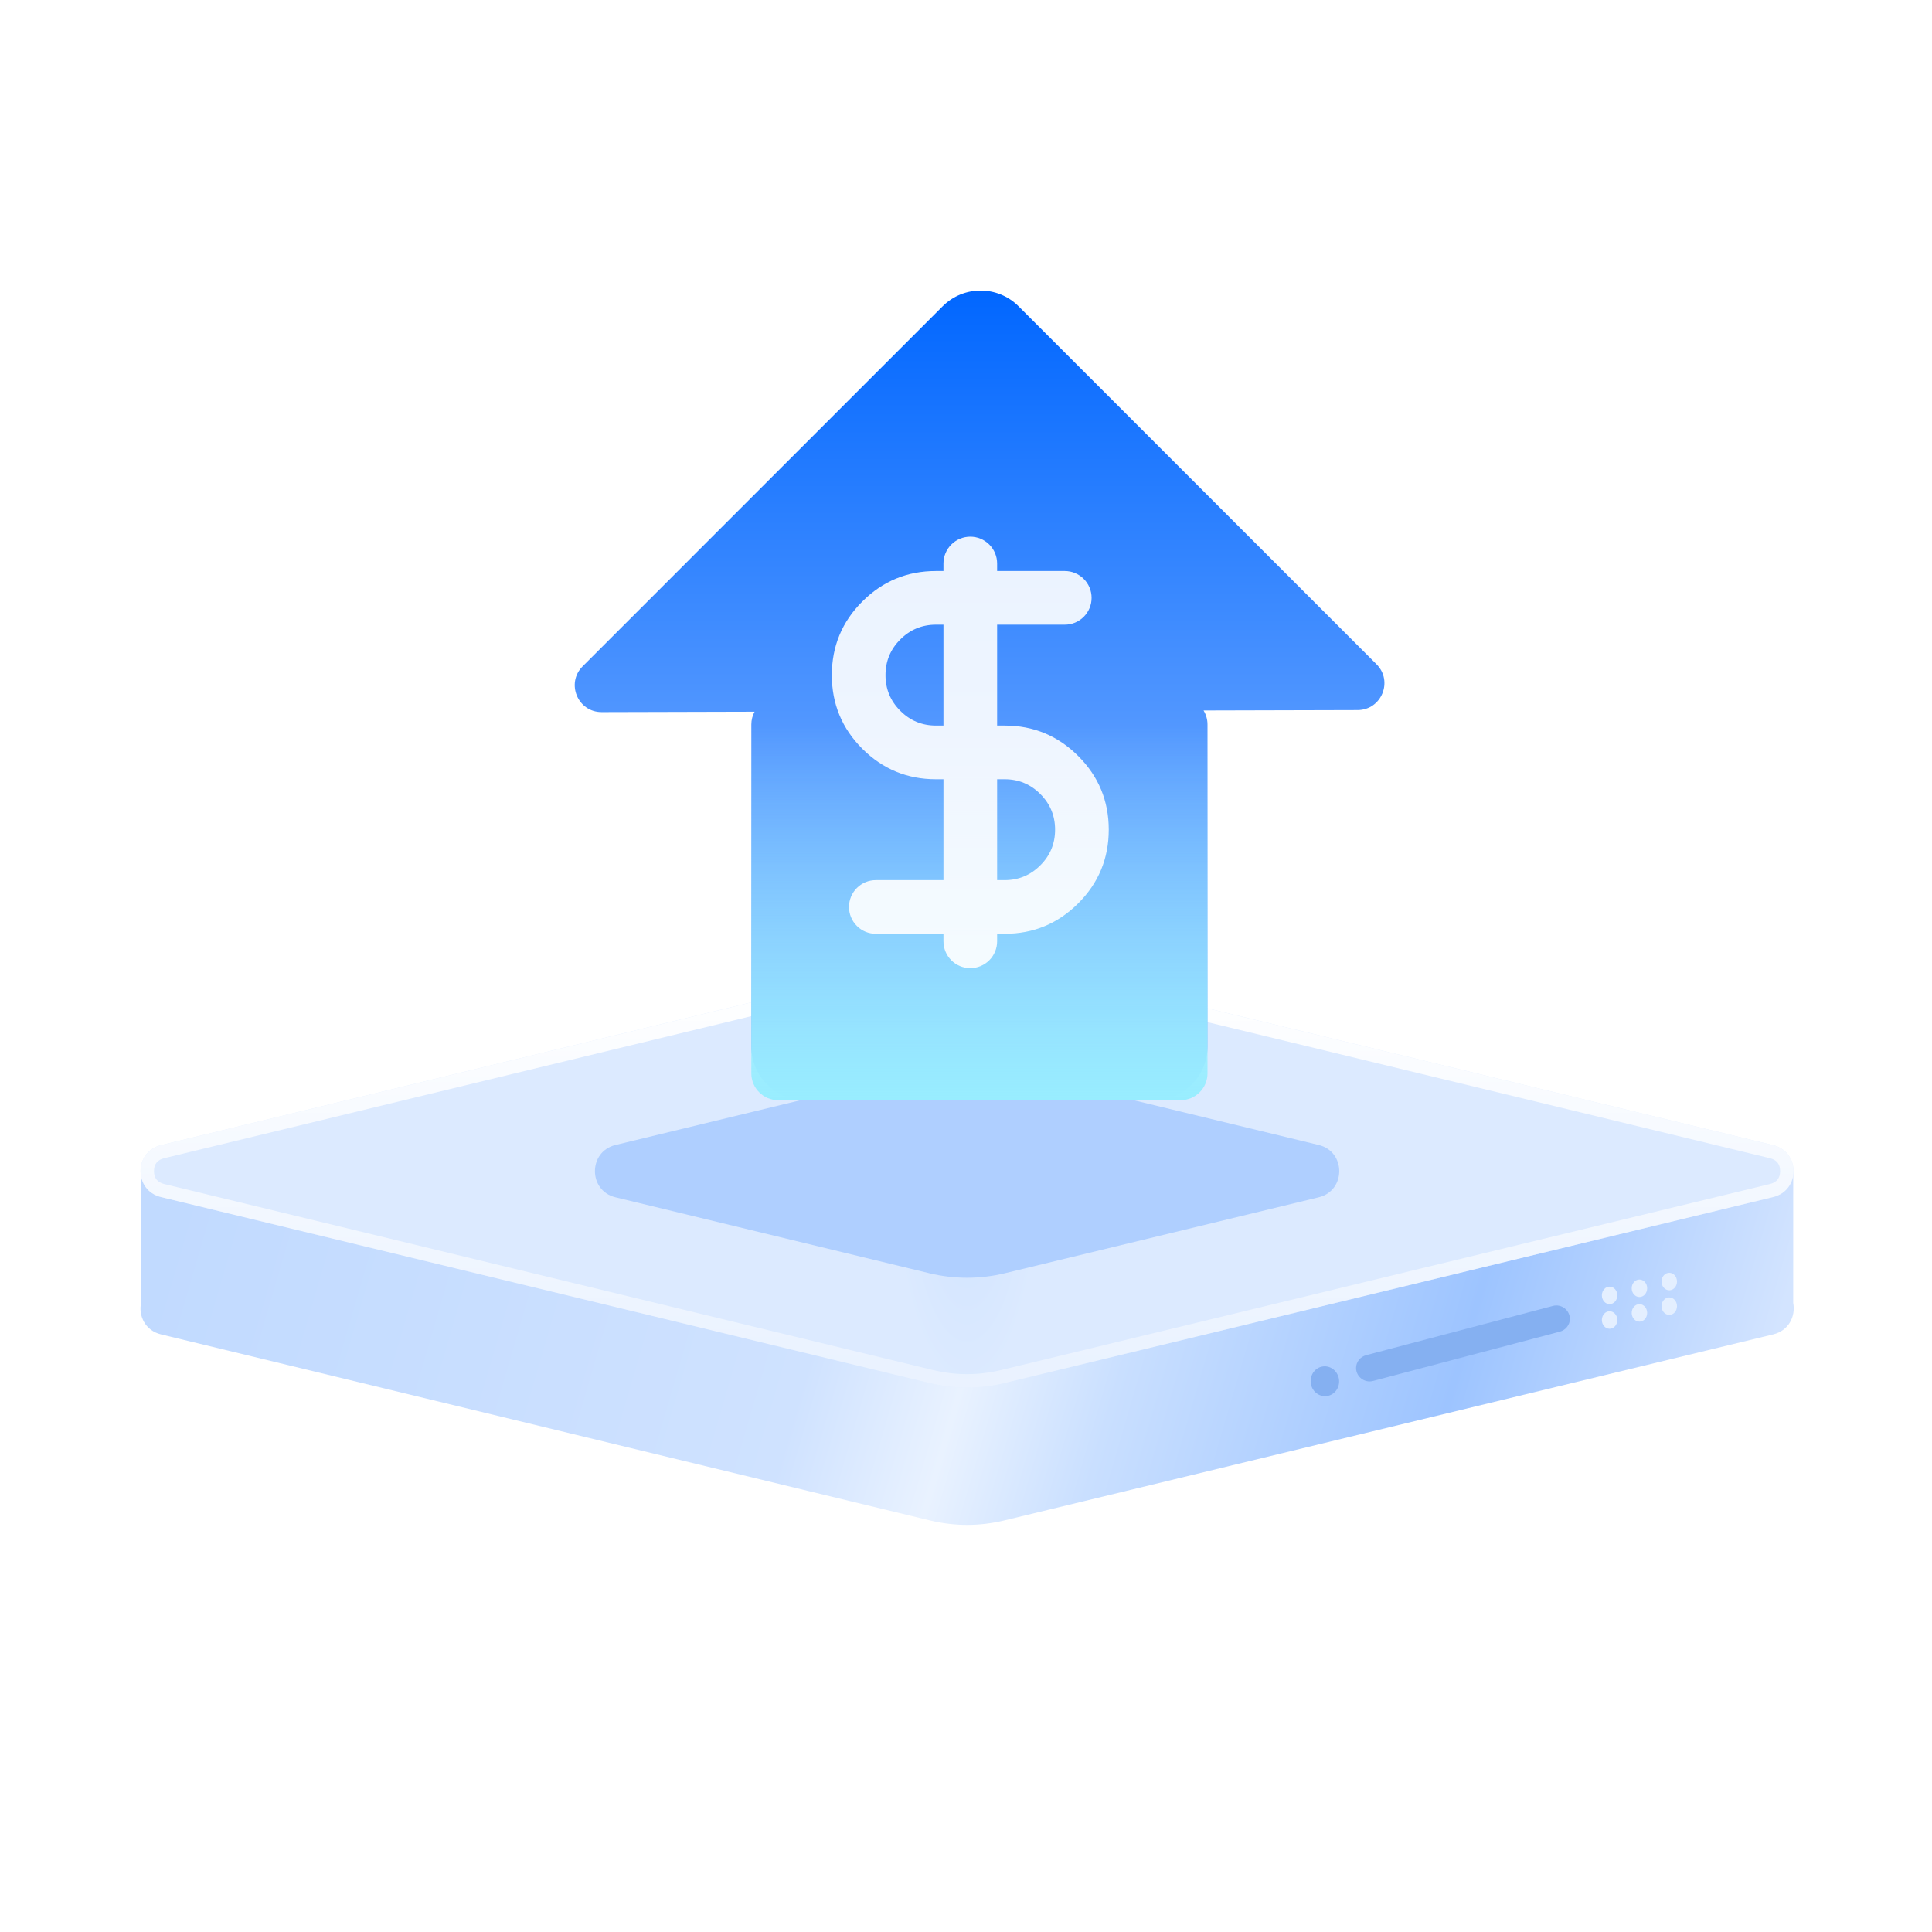<svg xmlns="http://www.w3.org/2000/svg" xmlns:xlink="http://www.w3.org/1999/xlink" fill="none" version="1.1" width="72" height="72" viewBox="0 0 72 72"><defs><clipPath id="master_svg0_4_4765"><rect x="0" y="0" width="72" height="72" rx="0"/></clipPath><linearGradient x1="1" y1="0.5" x2="3.8934022228431786e-8" y2="0.422" id="master_svg1_0_50"><stop offset="0%" stop-color="#D3E4FF" stop-opacity="1"/><stop offset="18.738%" stop-color="#9DC4FF" stop-opacity="1"/><stop offset="39.185%" stop-color="#C9DFFF" stop-opacity="1"/><stop offset="48.649%" stop-color="#E9F2FF" stop-opacity="1"/><stop offset="58.38%" stop-color="#CFE2FF" stop-opacity="1"/><stop offset="100%" stop-color="#C1DAFF" stop-opacity="1"/></linearGradient><radialGradient cx="0" cy="0" r="1" gradientUnits="userSpaceOnUse" id="master_svg2_0_58" gradientTransform="translate(60.113 33.684) rotate(45) scale(8.064 2.702)"><stop offset="0%" stop-color="#D0E3FF" stop-opacity="1"/><stop offset="100%" stop-color="#DCEAFF" stop-opacity="1"/></radialGradient><linearGradient x1="0.383" y1="0.383" x2="0.614" y2="0.614" id="master_svg3_0_60"><stop offset="0%" stop-color="#FFFFFF" stop-opacity="1"/><stop offset="100%" stop-color="#FFFFFF" stop-opacity="0.4"/></linearGradient><filter id="master_svg4_4_4773" filterUnits="objectBoundingBox" color-interpolation-filters="sRGB" x="-8" y="-8" width="40.234" height="40.234"><feFlood flood-opacity="0" result="BackgroundImageFix"/><feBlend mode="normal" in="SourceGraphic" in2="BackgroundImageFix" result="shape"/><feGaussianBlur stdDeviation="2" result="effect1_foregroundBlur"/></filter><linearGradient x1="0.5" y1="-3.0616171314629196e-17" x2="0.5" y2="1" id="master_svg5_4_3885"><stop offset="0%" stop-color="#0066FF" stop-opacity="1"/><stop offset="100%" stop-color="#98C1FF" stop-opacity="1"/></linearGradient><linearGradient x1="0.5" y1="0" x2="0.5" y2="1" id="master_svg6_4_4915"><stop offset="0%" stop-color="#98EDFF" stop-opacity="0"/><stop offset="100%" stop-color="#98EDFF" stop-opacity="1"/></linearGradient></defs><g clip-path="url(#master_svg0_4_4765)"><g><g><path d="M57.207,45.646L37.435,40.862C36.508,40.638,35.575,40.638,34.648,40.862L14.881,45.645L14.881,43.585L5.26,43.585L5.26,48.539C5.154,49.025,5.401,49.584,6.001,49.729L34.648,56.66C35.575,56.884,36.508,56.884,37.435,56.66C42.276,55.489,58.48,51.568,66.082,49.729C66.673,49.586,66.921,49.042,66.828,48.561L66.828,43.63L57.207,43.63L57.207,45.646Z" fill-rule="evenodd" fill="url(#master_svg1_0_50)" fill-opacity="1"/></g><g transform="matrix(0.707,0.707,-0.707,0.707,17.354,-22.67)"><path d="M55.513,27.113C59.764,24.518,73.994,15.832,80.67,11.757C81.566,11.211,82.586,12.231,82.039,13.126C77.964,19.802,69.278,34.032,66.684,38.284C66.187,39.098,65.527,39.758,64.713,40.255C60.461,42.849,46.231,51.535,39.555,55.61C38.66,56.157,37.64,55.137,38.186,54.241C42.261,47.565,50.947,33.335,53.542,29.084C54.039,28.269,54.698,27.61,55.513,27.113" fill="url(#master_svg2_0_58)" fill-opacity="1"/><path d="M55.513,27.113L80.67,11.757C81.566,11.211,82.586,12.231,82.039,13.126L66.684,38.284C66.187,39.098,65.527,39.758,64.713,40.255L39.555,55.61C38.66,56.157,37.64,55.137,38.186,54.241L53.542,29.084C54.039,28.269,54.698,27.61,55.513,27.113ZM55.773,27.54Q54.653,28.224,53.969,29.344L45.592,43.068L38.613,54.502Q38.408,54.837,38.684,55.113Q38.959,55.388,39.295,55.183L50.729,48.204L64.452,39.828Q65.573,39.144,66.257,38.023L74.633,24.3L81.612,12.866Q81.817,12.53,81.542,12.255Q81.266,11.979,80.931,12.184L69.497,19.163L55.773,27.54Z" fill-rule="evenodd" fill="url(#master_svg3_0_60)" fill-opacity="1"/></g><g transform="matrix(0.707,0.707,-0.707,0.707,29.308,-17.718)" filter="url(#master_svg4_4_4773)"><path d="M46.465,34.948C48.688,33.591,53.433,30.695,56.737,28.678C57.632,28.132,58.662,29.161,58.115,30.057C56.099,33.361,53.202,38.106,51.846,40.329C51.349,41.143,50.667,41.825,49.853,42.322C47.629,43.679,42.884,46.575,39.58,48.592C38.685,49.139,37.655,48.109,38.202,47.213C40.218,43.909,43.115,39.164,44.471,36.941C44.969,36.127,45.65,35.445,46.465,34.948" fill="#AFCFFF" fill-opacity="1"/></g><g><g transform="matrix(0.993,-0.122,0.122,0.993,-5.837,6.303)"><ellipse cx="49.268" cy="51.544" rx="0.53" ry="0.556" fill="#85B0F1" fill-opacity="1"/></g><g transform="matrix(0.966,-0.259,0.259,0.966,-11.404,14.737)"><path d="M50.922,50.679C52.23,50.684,56.485,50.701,58.122,50.708C58.448,50.709,58.689,51.025,58.605,51.339C58.548,51.553,58.344,51.702,58.119,51.701C56.811,51.696,52.556,51.679,50.918,51.673C50.592,51.671,50.351,51.356,50.436,51.041C50.493,50.827,50.696,50.678,50.922,50.679" fill="#85B0F1" fill-opacity="1"/></g><g><g><ellipse cx="59.985" cy="49.193" rx="0.288" ry="0.326" fill="#E4EFFF" fill-opacity="1"/></g><g><ellipse cx="59.985" cy="48.275" rx="0.288" ry="0.326" fill="#E4EFFF" fill-opacity="1"/></g><g><ellipse cx="61.097" cy="48.928" rx="0.288" ry="0.326" fill="#E4EFFF" fill-opacity="1"/></g><g><ellipse cx="61.097" cy="48.01" rx="0.288" ry="0.326" fill="#E4EFFF" fill-opacity="1"/></g><g><ellipse cx="62.209" cy="48.677" rx="0.288" ry="0.326" fill="#E4EFFF" fill-opacity="1"/></g><g><ellipse cx="62.209" cy="47.759" rx="0.288" ry="0.326" fill="#E4EFFF" fill-opacity="1"/></g></g></g></g><g><path d="M28.121,26.523L22.423,26.538C21.531,26.541,21.083,25.462,21.714,24.831L35.13,11.414C35.912,10.633,37.178,10.633,37.959,11.414L51.299,24.755C51.928,25.384,51.485,26.459,50.595,26.462L44.853,26.477C44.946,26.63,45,26.808,45,27L45,39C45,40.105,44.105,41,43,41L30,41C28.895,41,28,40.105,28,39L28,27C28,26.827,28.044,26.665,28.121,26.523Z" fill-rule="evenodd" fill="url(#master_svg5_4_3885)" fill-opacity="1"/></g><g><path d="M45,27L28,27L28,40C28,40.552,28.448,41,29,41L44,41C44.552,41,45,40.552,45,40L45,27Z" fill-rule="evenodd" fill="url(#master_svg6_4_4915)" fill-opacity="1"/></g><g><path d="M35.16,34.8L35.16,35.08Q35.16,35.179,35.179,35.275Q35.198,35.372,35.236,35.463Q35.274,35.554,35.328,35.636Q35.383,35.718,35.453,35.787Q35.522,35.857,35.604,35.912Q35.686,35.966,35.777,36.004Q35.868,36.042,35.965,36.061Q36.061,36.08,36.16,36.08Q36.258,36.08,36.355,36.061Q36.452,36.042,36.543,36.004Q36.634,35.966,36.715,35.912Q36.797,35.857,36.867,35.787Q36.937,35.718,36.991,35.636Q37.046,35.554,37.084,35.463Q37.121,35.372,37.141,35.275Q37.16,35.179,37.16,35.08L37.16,34.8L37.44,34.8Q39.047,34.8,40.183,33.664Q41.32,32.527,41.32,30.92Q41.32,29.313,40.183,28.176Q39.047,27.04,37.44,27.04L37.16,27.04L37.16,23.28L39.68,23.28Q39.778,23.28,39.875,23.261Q39.972,23.242,40.063,23.204Q40.154,23.166,40.236,23.111Q40.317,23.057,40.387,22.987Q40.457,22.917,40.511,22.836Q40.566,22.754,40.604,22.663Q40.642,22.572,40.661,22.475Q40.68,22.379,40.68,22.28Q40.68,22.182,40.661,22.085Q40.642,21.988,40.604,21.897Q40.566,21.806,40.511,21.724Q40.457,21.643,40.387,21.573Q40.317,21.503,40.236,21.449Q40.154,21.394,40.063,21.356Q39.972,21.318,39.875,21.299Q39.778,21.28,39.68,21.28L37.16,21.28L37.16,21Q37.16,20.902,37.141,20.805Q37.121,20.708,37.084,20.617Q37.046,20.526,36.991,20.444Q36.937,20.363,36.867,20.293Q36.797,20.223,36.715,20.169Q36.634,20.114,36.543,20.076Q36.452,20.038,36.355,20.019Q36.258,20,36.16,20Q36.061,20,35.965,20.019Q35.868,20.038,35.777,20.076Q35.686,20.114,35.604,20.169Q35.522,20.223,35.453,20.293Q35.383,20.363,35.328,20.444Q35.274,20.526,35.236,20.617Q35.198,20.708,35.179,20.805Q35.16,20.902,35.16,21L35.16,21.28L34.88,21.28Q33.273,21.28,32.136,22.416Q31,23.553,31,25.16Q31,26.767,32.136,27.904Q33.273,29.04,34.88,29.04L35.16,29.04L35.16,32.8L32.64,32.8Q32.541,32.8,32.445,32.819Q32.348,32.838,32.257,32.876Q32.166,32.914,32.084,32.969Q32.002,33.023,31.933,33.093Q31.863,33.163,31.808,33.245Q31.754,33.326,31.716,33.417Q31.678,33.508,31.659,33.605Q31.64,33.701,31.64,33.8Q31.64,33.898,31.659,33.995Q31.678,34.092,31.716,34.183Q31.754,34.274,31.808,34.356Q31.863,34.438,31.933,34.507Q32.002,34.577,32.084,34.632Q32.166,34.686,32.257,34.724Q32.348,34.762,32.445,34.781Q32.541,34.8,32.64,34.8L35.16,34.8ZM37.16,32.8L37.44,32.8Q38.219,32.8,38.769,32.249Q39.32,31.699,39.32,30.92Q39.32,30.141,38.769,29.591Q38.219,29.04,37.44,29.04L37.16,29.04L37.16,32.8ZM35.16,27.04L35.16,23.28L34.88,23.28Q34.101,23.28,33.551,23.831Q33,24.381,33,25.16Q33,25.939,33.551,26.489Q34.101,27.04,34.88,27.04L35.16,27.04Z" fill-rule="evenodd" fill="#FFFFFF" fill-opacity="0.9"/></g></g></svg>